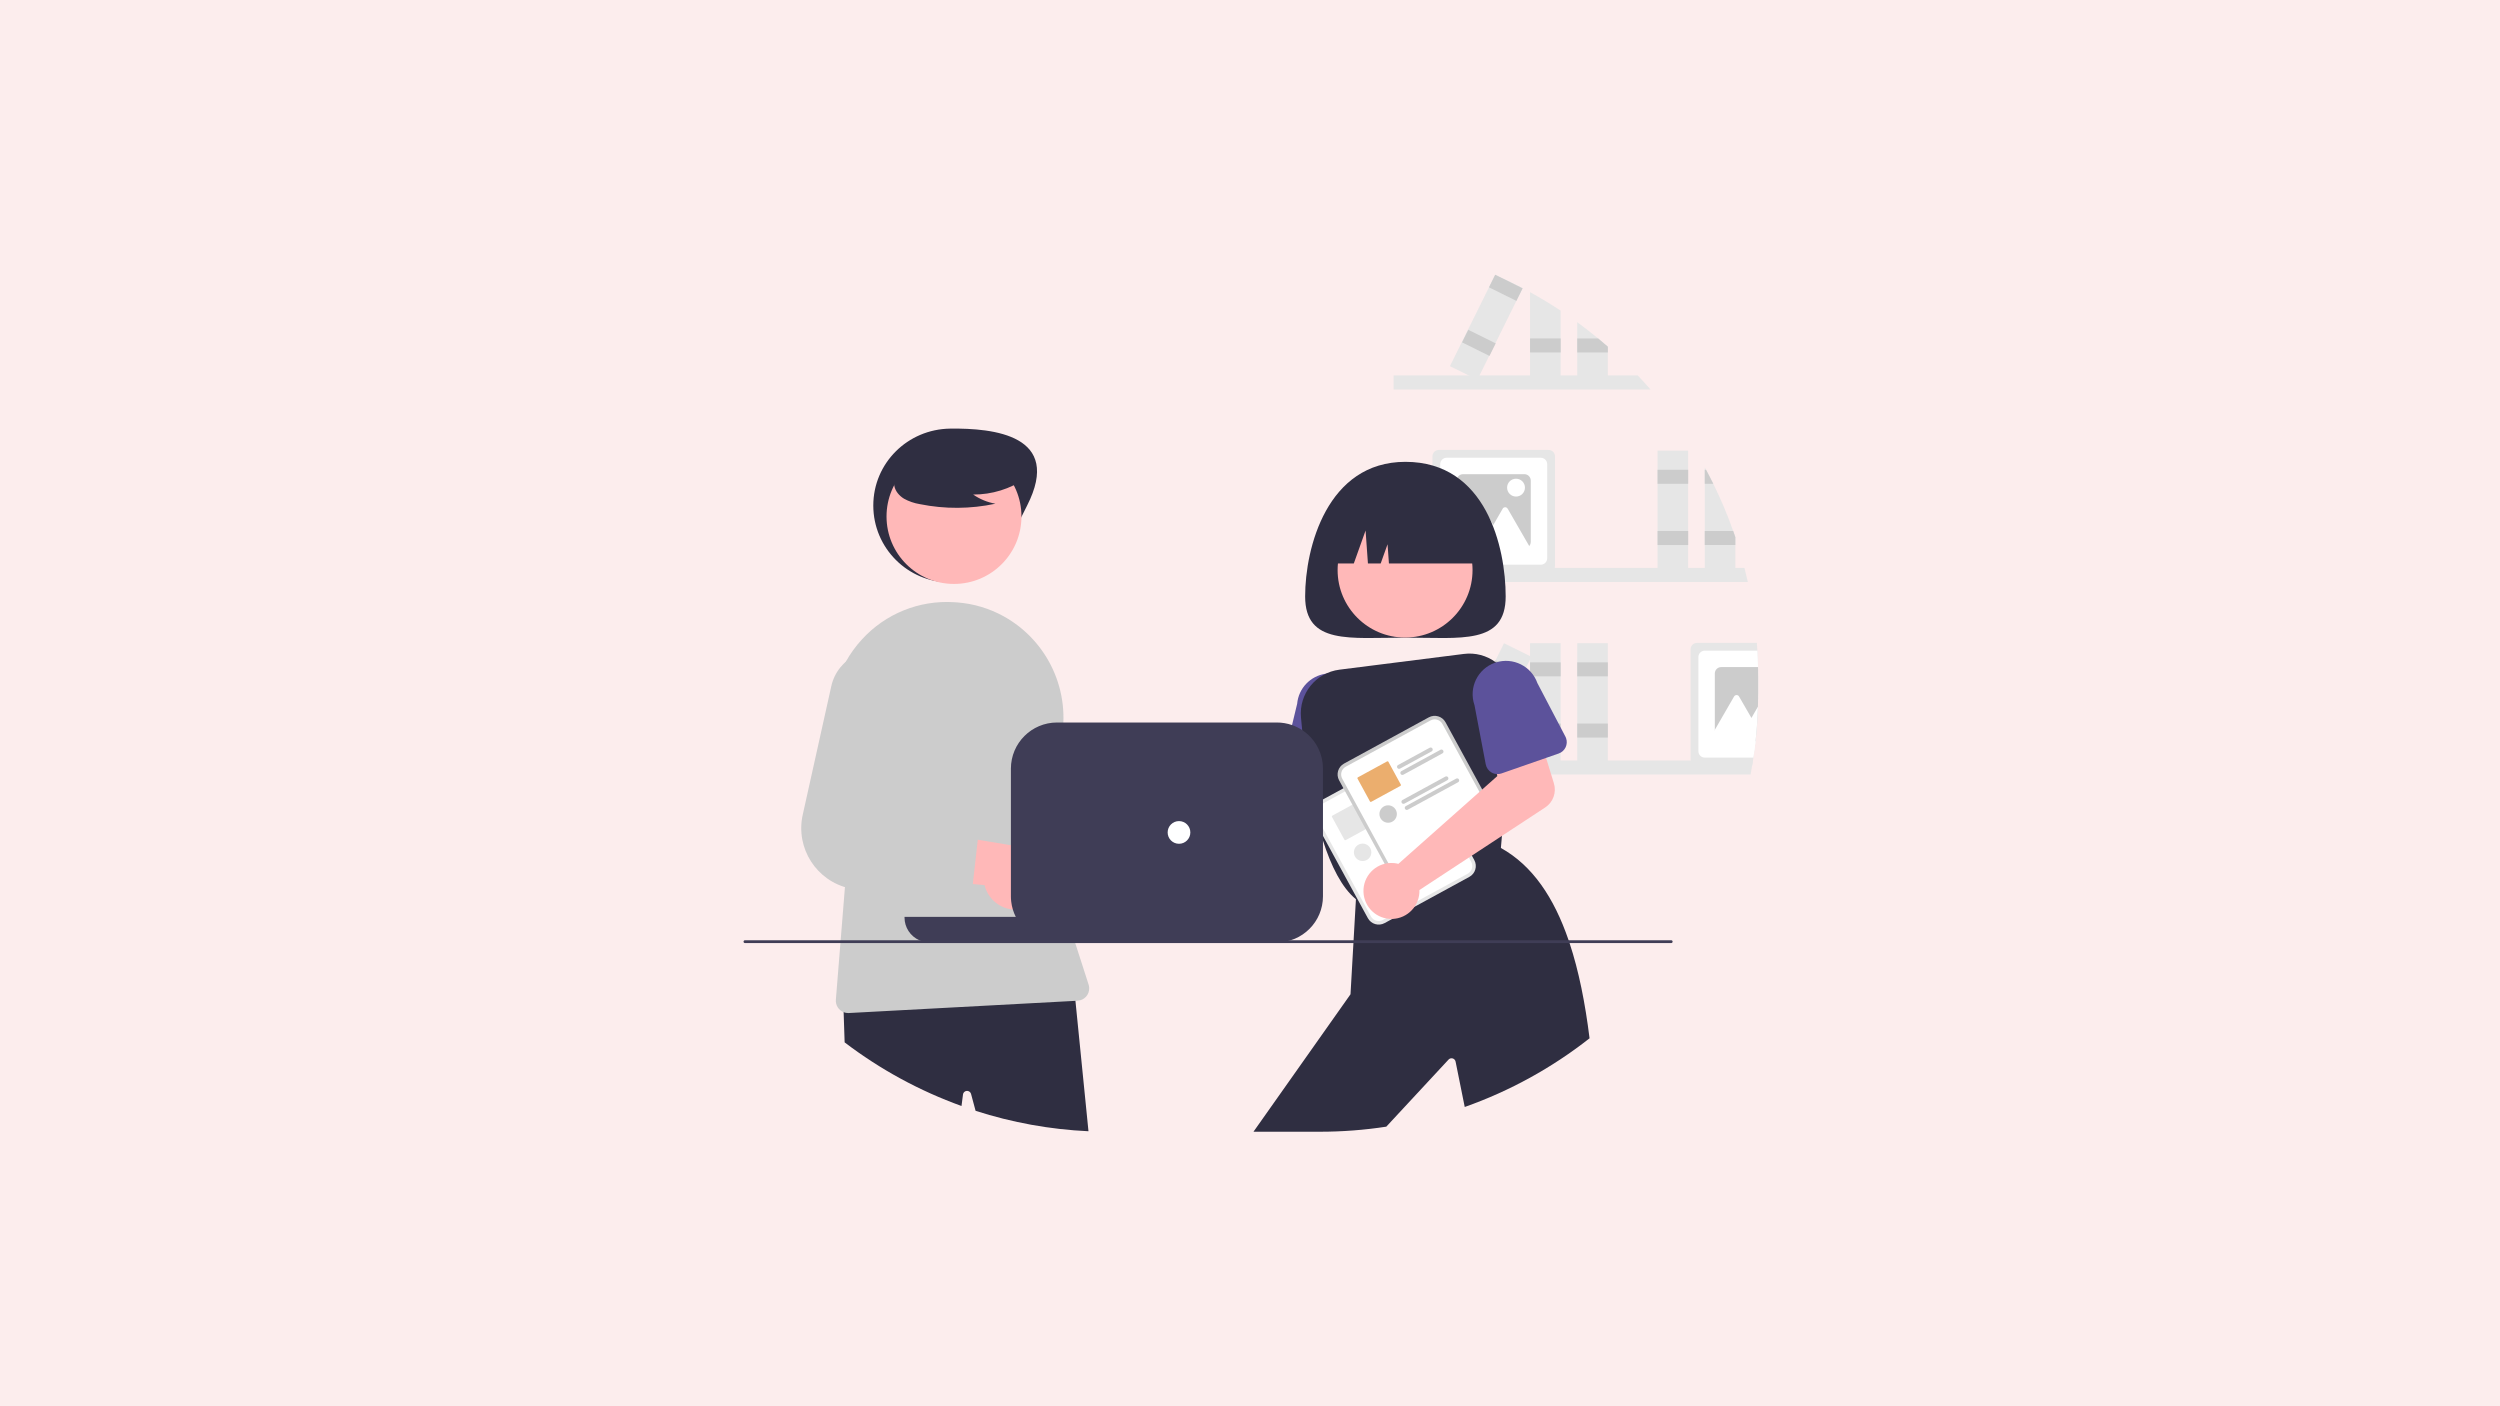 <?xml version="1.0" encoding="utf-8"?>
<!-- Generator: Adobe Illustrator 16.0.0, SVG Export Plug-In . SVG Version: 6.00 Build 0)  -->
<!DOCTYPE svg PUBLIC "-//W3C//DTD SVG 1.1//EN" "http://www.w3.org/Graphics/SVG/1.1/DTD/svg11.dtd">
<svg version="1.1" id="Layer_1" xmlns:x="http://ns.adobe.com/Extensibility/1.0/" xmlns:i="http://ns.adobe.com/AdobeIllustrator/10.0/" xmlns:graph="http://ns.adobe.com/Graphs/1.0/"
	 xmlns="http://www.w3.org/2000/svg" xmlns:xlink="http://www.w3.org/1999/xlink" x="0px" y="0px" width="1920px" height="1080px"
	 viewBox="0 0 1920 1080" enable-background="new 0 0 1920 1080" xml:space="preserve">
<g id="Group">
	<polygon id="Path" fill="#FCEDED" points="1920,1080 1920,0 0,0 0,1080 	"/>
</g>
<g>
	<path fill="#E6E6E6" d="M1339.771,436.196c0.914,3.573,1.771,7.165,2.571,10.773h-272.051v-10.773H1339.771z"/>
	<path fill="#E6E6E6" d="M1331.1,407.796c-4.381-12.368-9.486-24.467-15.296-36.232c-1.785-3.627-3.643-7.219-5.564-10.774
		c-0.317-0.61-0.653-1.22-0.992-1.83v80.178h23.509v-26.569L1331.1,407.796z"/>
	<path fill="#CCCCCC" d="M1315.804,371.564h-6.558V360.79h0.992C1312.166,364.341,1314.021,367.933,1315.804,371.564z"/>
	<polygon fill="#CCCCCC" points="1331.1,407.796 1309.246,407.796 1309.246,418.571 1332.755,418.571 1332.755,412.568 	"/>
	<rect x="1273.012" y="346.102" fill="#E6E6E6" width="23.505" height="93.037"/>
	<rect x="1273.012" y="360.792" fill="#CCCCCC" width="23.505" height="10.773"/>
	<rect x="1273.012" y="407.8" fill="#CCCCCC" width="23.505" height="10.773"/>
	<path fill="#E6E6E6" d="M1189.328,345.561h-84.318c-2.704,0.004-4.896,2.196-4.901,4.902v84.317
		c0.002,0.479,0.071,0.957,0.209,1.416c0.628,2.068,2.53,3.483,4.692,3.485h84.318c2.161-0.002,4.068-1.417,4.695-3.485
		c0.137-0.459,0.204-0.937,0.207-1.416v-84.317C1194.226,347.757,1192.034,345.565,1189.328,345.561z"/>
	<path fill="#FFFFFF" d="M1183.336,351.552h-72.335c-2.704,0.004-4.896,2.196-4.901,4.902v72.334
		c0.005,2.706,2.197,4.897,4.901,4.902h72.335c2.707-0.005,4.898-2.196,4.902-4.902v-72.334
		C1188.234,353.749,1186.043,351.557,1183.336,351.552z"/>
	<path fill="#CCCCCC" d="M1170.722,364.167h-47.104c-2.704,0.003-4.897,2.196-4.902,4.902v47.104
		c0.005,2.706,2.198,4.898,4.902,4.902h47.104c2.702-0.015,4.89-2.201,4.902-4.902v-47.104
		C1175.619,366.364,1173.428,364.171,1170.722,364.167z"/>
	<path fill="#FFFFFF" d="M1167.817,407.866l-9.949-17.233c-0.604-1.042-1.936-1.399-2.978-0.797
		c-0.33,0.192-0.605,0.467-0.798,0.797l-7.265,12.584l-9.527-16.501c-0.603-1.042-1.934-1.399-2.977-0.797
		c-0.33,0.191-0.606,0.467-0.798,0.797l-9.949,17.233l-11.836,20.5h22.828l-2.263,3.918h47.346L1167.817,407.866z"/>
	<circle fill="#FFFFFF" cx="1164.307" cy="374.503" r="6.855"/>
	<path fill="#E6E6E6" d="M1350.175,512.322c-0.077-4.228-0.245-8.433-0.502-12.615c-0.107-2.004-0.237-3.998-0.401-5.992h-45.994
		c-2.704,0.004-4.898,2.196-4.902,4.902v84.316c-0.002,0.387,0.045,0.771,0.143,1.145c0.53,2.201,2.496,3.754,4.761,3.759h42.397
		c0.219-1.241,0.426-2.506,0.61-3.759c0.119-0.74,0.24-1.491,0.349-2.233c0.262-1.774,0.512-3.551,0.741-5.325
		c0.327-2.42,0.621-4.849,0.883-7.288c0.957-8.748,1.574-17.591,1.852-26.527v-0.011c0.099-3.365,0.148-6.746,0.152-10.143v-13.072
		C1350.262,517.083,1350.24,514.697,1350.175,512.322z"/>
	<path fill="#FFFFFF" d="M1350.175,512.322c-0.077-4.228-0.245-8.433-0.502-12.615h-40.405c-2.703,0.004-4.896,2.196-4.901,4.902
		v72.335c0.005,2.705,2.198,4.896,4.901,4.9h37.366c0.263-1.774,0.511-3.551,0.741-5.325c0.327-2.42,0.621-4.849,0.883-7.288
		c0.957-8.748,1.574-17.591,1.852-26.527v-0.011c0.099-3.365,0.148-6.746,0.152-10.143v-13.072
		C1350.262,517.083,1350.24,514.697,1350.175,512.322z"/>
	<path fill="#CCCCCC" d="M1350.175,512.322h-28.292c-2.704,0.004-4.896,2.195-4.901,4.901v47.104
		c0.005,2.705,2.197,4.897,4.901,4.902h26.375c0.957-8.748,1.574-17.591,1.852-26.527v-0.011c0.099-3.365,0.148-6.746,0.152-10.143
		v-13.072C1350.262,517.083,1350.24,514.697,1350.175,512.322z"/>
	<path fill="#FFFFFF" d="M1350.108,542.704c-0.272,8.935-0.89,17.774-1.852,26.526c-0.262,2.44-0.556,4.869-0.883,7.288h-16.799
		l2.267-3.91h-22.835l6.974-12.081l4.858-8.422l9.956-17.233c0.594-1.041,1.919-1.403,2.96-0.811
		c0.338,0.192,0.619,0.473,0.812,0.811l9.531,16.505L1350.108,542.704z"/>
	<path fill="#E6E6E6" d="M1267.567,299.099h-197.275v-10.774h187.492C1261.118,291.844,1264.38,295.435,1267.567,299.099z"/>
	<path fill="#E6E6E6" d="M1175.079,224.378c8.04,4.423,15.877,9.162,23.509,14.216v52.661h-23.509V224.378z"/>
	<rect x="1175.079" y="259.92" fill="#CCCCCC" width="23.504" height="10.773"/>
	<path fill="#E6E6E6" d="M1234.82,266.265v24.99h-23.51v-43.804c5.48,3.998,10.836,8.156,16.068,12.473
		C1229.886,261.995,1232.364,264.108,1234.82,266.265z"/>
	<path fill="#CCCCCC" d="M1234.82,266.265v4.423h-23.51v-10.763h16.068C1229.886,261.995,1232.364,264.108,1234.82,266.265z"/>
	<path fill="#E6E6E6" d="M1151.081,212.374c6.219,2.8,12.334,5.785,18.345,8.955l-4.839,9.761l-16.067,32.475l-4.78,9.651
		l-7.485,15.11l-1.645,3.323l-6.7-3.323l-14.357-7.113l9.119-18.433h0.011l4.771-9.652l16.081-32.474l4.729-9.543l0.054-0.109
		L1151.081,212.374z"/>
	<polygon fill="#CCCCCC" points="1169.37,221.426 1164.59,231.089 1143.531,220.653 1148.26,211.11 1148.313,211.001 
		1151.081,212.374 	"/>
	
		<rect x="1130.217" y="251.392" transform="matrix(0.444 -0.896 0.896 0.444 395.792 1163.987)" fill="#CCCCCC" width="10.773" height="23.503"/>
	<path fill="#E6E6E6" d="M1346.285,584.079c-0.186,1.253-0.393,2.518-0.61,3.759c-0.381,2.354-0.796,4.684-1.239,7.016h-274.144
		V584.08L1346.285,584.079L1346.285,584.079z"/>
	<rect x="1175.079" y="493.982" fill="#E6E6E6" width="23.504" height="93.036"/>
	<rect x="1175.079" y="508.672" fill="#CCCCCC" width="23.504" height="10.772"/>
	<rect x="1175.079" y="555.681" fill="#CCCCCC" width="23.504" height="10.772"/>
	<rect x="1211.313" y="493.982" fill="#E6E6E6" width="23.506" height="93.036"/>
	<rect x="1211.313" y="508.672" fill="#CCCCCC" width="23.506" height="10.772"/>
	<rect x="1211.313" y="555.681" fill="#CCCCCC" width="23.506" height="10.772"/>
	
		<rect x="1098.178" y="528.764" transform="matrix(0.444 -0.896 0.896 0.444 152.404 1326.548)" fill="#E6E6E6" width="93.038" height="23.506"/>
	
		<rect x="1151.012" y="505.032" transform="matrix(0.444 -0.896 0.896 0.444 180.214 1323.871)" fill="#CCCCCC" width="10.773" height="23.505"/>
	
		<rect x="1130.224" y="547.154" transform="matrix(0.444 -0.896 0.896 0.444 130.775 1328.511)" fill="#CCCCCC" width="10.773" height="23.503"/>
	<path fill="#FFB8B8" d="M890.002,625.598c0.982,0.565,1.918,1.208,2.8,1.919l96.987-30.182l5.469-24.063l37.393,3.508l-5.54,43.538
		c-0.923,7.226-6.498,12.977-13.692,14.113l-114.139,18.071c-4.529,10.978-17.099,16.203-28.074,11.674
		c-10.977-4.527-16.203-17.098-11.674-28.073c4.528-10.977,17.098-16.203,28.074-11.676
		C888.427,624.769,889.229,625.158,890.002,625.598z"/>
	<path fill="#5C529B" d="M1049.931,591.216l-0.643-10.98v-0.012l-0.175-3.008l-1.895-32.333
		c1.182-14.033-9.209-26.379-23.235-27.615c-1.938-0.174-3.893-0.123-5.817,0.152c-11.785,1.667-20.875,11.22-21.951,23.073
		l-3.934,16.362l-6.873,28.617c-1.002,4.123,0.953,8.394,4.728,10.327c1.061,0.559,2.218,0.897,3.409,1.002l11.462,1.024
		l11.034,0.979l12.732,1.136l0.918,0.075l2.352,0.218l7.877,0.697h0.021c2.66,0.214,5.286-0.722,7.213-2.57
		c0.692-0.677,1.275-1.454,1.73-2.311c0.794-1.482,1.157-3.158,1.047-4.836h-0.001V591.216z"/>
	<path fill="#2F2E41" d="M1156.359,458.063c0,37.284-34.476,31.646-77.004,31.646c-42.527,0-77.003,5.639-77.003-31.646
		c0-37.283,16.842-103.373,77.003-103.373C1141.591,354.69,1156.359,420.779,1156.359,458.063z"/>
	<circle fill="#FFB8B8" cx="1079.099" cy="437.83" r="51.815"/>
	<path fill="#2F2E41" d="M1152.038,511.429c-0.998-0.96-2.056-1.855-3.17-2.68c-7.045-5.322-15.896-7.666-24.651-6.525
		l-95.484,12.081c-18.184,2.258-31.282,18.557-29.576,36.801c0.271,3.05,0.578,6.264,0.915,9.607
		c0.437,4.193,0.926,8.595,1.492,13.148c0.938,7.657,2.081,15.74,3.443,23.966c1.187,7.081,2.538,14.26,4.085,21.353
		c0.446,2.047,0.91,4.088,1.395,6.121c-0.003,0.014,0.002,0.024,0.011,0.033c0.055,0.25,0.107,0.501,0.174,0.741
		c-0.002,0.019,0,0.038,0.011,0.054c0.677,2.833,1.386,5.633,2.126,8.399c0.283,1.022,0.557,2.036,0.838,3.039
		c0.763,2.723,1.568,5.393,2.396,8.018c6.221,19.533,14.444,36.168,25.307,45.014c0.142,0.132,0.282,0.239,0.437,0.359l0.437,0.337
		l0.63-0.195l2.682-0.796l2.287-0.695l29.807-8.967l7.418-2.232l23.836-7.179h0.011l21.798-6.559l2.66-0.807l18.727-5.632
		l0.598-6.994l0.807-9.28l0.48-5.579l3.79-43.988l2.213-25.666l2.396-27.865C1163.258,528.624,1159.462,518.533,1152.038,511.429z"
		/>
	<path fill="#2F2E41" d="M1205.428,724.282c-0.248-0.73-0.488-1.46-0.74-2.18c-11.196-32.682-27.713-57.397-52.018-70.863
		c-0.011,0-0.011-0.012-0.021-0.012l-0.414-0.229l-21.179,7.331l-2.613,0.904l-2.725,0.947l-0.031,0.012l-19.825,6.861l-0.034,0.013
		l-15.556,5.381h-0.012l-14.392,4.979h-0.011l-3.345,1.166l-25.153,8.704l-2.919,1.014l-2.615,0.904l-0.402,0.143l-0.075,1.24
		l-1.798,31.505l-0.119,2.18l-2.245,39.314l-74.524,105.571h50.983c17.084,0.004,34.142-1.296,51.025-3.89l47.835-51.548
		c1.215-1.26,3.22-1.295,4.479-0.078c0.46,0.443,0.774,1.019,0.901,1.646l7.025,34.86c34.617-12.24,66.999-30.059,95.865-52.747
		C1217.422,770.341,1212.52,745.666,1205.428,724.282z"/>
	<path fill="#2F2E41" d="M1019.23,432.748L1019.23,432.748h20.495l9.04-25.316l1.81,25.316h9.794l5.273-14.768l1.057,14.768h72.783
		l0,0c0-30.293-24.559-54.852-54.853-54.852l0,0h-10.549C1043.788,377.896,1019.23,402.454,1019.23,432.748L1019.23,432.748z"/>
	<path fill="#A0616A" d="M893.174,707.274c-12.64,5.311-27.191-0.632-32.503-13.271c-0.565-1.348-1.012-2.742-1.333-4.169
		l-87.657-9.928l29.384-35.188L879.8,659.54c13.619-2.129,26.386,7.187,28.514,20.806
		C910.096,691.743,903.836,702.875,893.174,707.274L893.174,707.274z"/>
	<path fill="#CCCCCC" d="M845.913,642.144l-37.05-6.622l-2.69-0.48c-8.417-1.503-14.022-9.547-12.519-17.965
		c0.104-0.587,0.244-1.17,0.417-1.741l18.191-60.45l0.544-1.797c4.679-15.824-2.207-32.779-16.591-40.863
		c-16.977-9.427-38.383-3.307-47.81,13.67c-1.521,2.736-2.667,5.665-3.412,8.705l-23.204,94.699l-0.861,3.509
		c-6.226,25.382,9.306,51.006,34.688,57.23c2.266,0.557,4.571,0.942,6.894,1.159c0.076,0.011,0.143,0.011,0.219,0.021l13.89,1.231
		l18.018,1.601l22.659,2.016l21.146,1.886c5.742,0.52,10.925-3.449,11.918-9.129c0.031-0.153,0.054-0.307,0.076-0.458l4.487-33.511
		l0.044-0.304C855.77,648.655,851.773,643.177,845.913,642.144z"/>
	<path fill="#2F2E41" d="M788.832,388.244c-14.79,29.079-26.447,59.07-59.071,59.07c-32.623,0-59.069-26.447-59.069-59.07
		c0-32.624,26.448-58.662,59.069-59.07C762.916,328.758,816.36,334.12,788.832,388.244z"/>
	<path fill="#2F2E41" d="M825.934,768.652l-1.34-13.377l-1.002,0.054l-176.141,8.486l0.458,13.541l0.773,23.191
		c27.255,20.763,57.522,37.238,89.753,48.859l1.145-8.868c0.239-1.731,1.836-2.939,3.566-2.7c1.259,0.175,2.289,1.083,2.621,2.31
		l3.476,12.951c28.077,9.056,57.233,14.334,86.704,15.698L825.934,768.652z"/>
	<circle fill="#FFB8B8" cx="732.668" cy="396.649" r="51.815"/>
	<path fill="#CCCCCC" d="M836.054,756.18l-10.272-31.896l-0.174-0.545l-0.523-1.634l-2.93-9.087
		c-0.948-2.951-1.854-5.913-2.691-8.889c-0.772-2.681-1.496-5.367-2.167-8.063c-0.958-3.746-1.83-7.508-2.614-11.285
		c-2.658-12.69-4.432-25.551-5.305-38.487c-0.24-3.584-0.411-7.176-0.513-10.772c-0.639-22.059,1.348-44.112,5.916-65.701
		c8.164-38.327-9.672-77.488-43.945-96.486c-10.955-6.054-23.079-9.69-35.558-10.665c-0.861-0.064-1.722-0.12-2.594-0.174
		c-26.699-1.687-52.722,8.836-70.743,28.607c-4.767,5.19-8.905,10.924-12.332,17.081c-9.511,17.133-13.08,36.935-10.153,56.309
		l12.244,82.217l-2.788,34.609l-3.29,40.786l-0.174,2.179l-3.508,43.487c-0.342,4.161,2.084,8.057,5.97,9.587
		c1.107,0.443,2.292,0.67,3.485,0.664c0.175,0,0.339,0,0.513-0.011l174.028-9.357l1.59-0.087c5.229-0.272,9.249-4.731,8.977-9.962
		C836.458,757.779,836.308,756.964,836.054,756.18z"/>
	<path fill="#2F2E41" d="M787.653,367.366c-11.841,8.161-25.896,12.504-40.275,12.446c5.129,3.557,10.97,5.96,17.117,7.042
		c-19.12,4.101-38.88,4.212-58.045,0.326c-4.26-0.683-8.37-2.095-12.151-4.173c-3.68-2.233-6.758-5.791-7.5-10.03
		c-1.272-7.276,4.396-13.885,10.286-18.34c18.266-13.601,41.674-18.278,63.764-12.742c7.123,1.841,14.259,4.952,18.886,10.672
		c4.626,5.72,5.997,14.538,1.589,20.429L787.653,367.366z"/>
	<path fill="#FFB8B8" d="M790.302,696.494c-12.521,5.583-27.198-0.041-32.783-12.563c-0.595-1.335-1.07-2.721-1.423-4.14
		l-87.852-8.027l28.615-35.813l79.039,13.114c13.569-2.425,26.533,6.611,28.957,20.183
		C806.883,680.602,800.866,691.866,790.302,696.494L790.302,696.494z"/>
	<path fill="#CCCCCC" d="M741.649,632.404l-19.859-3.105l-20.034-3.136c-8.447-1.32-14.226-9.239-12.906-17.687
		c0.094-0.591,0.22-1.175,0.378-1.75l17.387-62.64c4.333-15.92-2.917-32.722-17.475-40.492c-9.681-5.165-21.229-5.467-31.167-0.816
		c-9.967,4.577-17.208,13.566-19.554,24.282l-21.929,98.707c-5.664,25.529,10.439,50.816,35.969,56.48
		c2.329,0.518,4.692,0.857,7.072,1.018l75.853,5.087c5.75,0.393,10.843-3.684,11.722-9.38c0.033-0.15,0.043-0.305,0.065-0.457
		l3.758-33.596l0.033-0.306C751.636,638.706,747.526,633.318,741.649,632.404z"/>
	<path fill="#E6E6E6" d="M1077.697,580.331l-4.547,2.479l-56.006,30.56l-4.548,2.479c-4.594,2.513-6.284,8.271-3.781,12.867
		l41.706,76.439c2.514,4.593,8.269,6.285,12.869,3.781l0.01-0.007l65.076-35.506l0.013-0.006c4.591-2.513,6.285-8.27,3.78-12.867
		l-41.707-76.438C1088.052,579.521,1082.295,577.829,1077.697,580.331z"/>
	<path fill="#FFFFFF" d="M1079.005,582.729l-5.385,2.938l-54.33,29.644l-5.384,2.938c-3.272,1.789-4.478,5.887-2.693,9.162
		l41.705,76.438c1.789,3.271,5.89,4.477,9.164,2.694l0.013-0.007l65.073-35.507l0.013-0.008c3.271-1.788,4.478-5.888,2.693-9.161
		l-41.707-76.439C1086.378,582.151,1082.279,580.946,1079.005,582.729z"/>
	<path fill="#E6E6E6" d="M1080.533,604.31c-0.422-0.765-1.379-1.046-2.147-0.632l-2.168,1.188l-22.103,12.06
		c-0.765,0.424-1.042,1.386-0.619,2.15c0.42,0.757,1.371,1.037,2.132,0.628l24.272-13.247
		C1080.665,606.033,1080.945,605.077,1080.533,604.31z"/>
	<path fill="#E6E6E6" d="M1088.801,605.866c-0.412-0.759-1.36-1.04-2.121-0.628c-0.004,0.003-0.009,0.005-0.015,0.007l-29.99,16.363
		c-0.766,0.416-1.049,1.373-0.634,2.14c0.417,0.765,1.375,1.048,2.141,0.632c0.002-0.002,0.004-0.002,0.006-0.005l1.396-0.763
		l8.726-4.761h0.012l19.849-10.839c0.764-0.408,1.054-1.356,0.645-2.122C1088.811,605.884,1088.806,605.875,1088.801,605.866z"/>
	<path fill="#E6E6E6" d="M1056.207,631.946l-9.521-17.463c-0.205-0.364-0.668-0.495-1.035-0.294l-4.619,2.517l-2.396,1.308
		l-12.865,7.016l-2.494,1.361c-0.365,0.206-0.495,0.668-0.293,1.035l0.607,1.122l8.91,16.341c0.202,0.362,0.662,0.494,1.026,0.293
		l15.358-8.376l2.396-1.308l4.619-2.518c0.369-0.197,0.509-0.658,0.311-1.026C1056.209,631.951,1056.207,631.949,1056.207,631.946z"
		/>
	<path fill="#E6E6E6" d="M1092.569,626.467c-0.415-0.763-1.37-1.046-2.135-0.632l-32.922,17.964
		c-0.596,0.327-0.917,0.998-0.796,1.667c0.023,0.168,0.079,0.331,0.164,0.479c0.083,0.149,0.189,0.287,0.316,0.401l0.011,0.011
		c0.5,0.45,1.228,0.536,1.819,0.22l32.92-17.964c0.764-0.419,1.045-1.377,0.625-2.141
		C1092.571,626.471,1092.571,626.469,1092.569,626.467z"/>
	<path fill="#E6E6E6" d="M1100.848,628.024c-0.419-0.765-1.381-1.044-2.145-0.621l0,0l-38.641,21.08
		c-0.597,0.313-0.92,0.98-0.797,1.645v0.012c0.023,0.169,0.079,0.331,0.164,0.479c0.085,0.156,0.195,0.296,0.327,0.414
		c0.494,0.46,1.23,0.548,1.819,0.218l38.639-21.079C1100.982,629.751,1101.266,628.792,1100.848,628.024z"/>
	<circle fill="#E6E6E6" cx="1046.488" cy="654.584" r="6.7"/>
	<path fill="#CCCCCC" d="M1097.306,550.918l-4.547,2.479l-56.005,30.561l-4.547,2.479c-4.594,2.512-6.285,8.27-3.783,12.866
		l41.707,76.439c2.514,4.593,8.269,6.285,12.868,3.782l0.011-0.008l65.075-35.506l0.013-0.006c4.593-2.513,6.285-8.27,3.781-12.867
		l-41.707-76.438C1107.661,550.108,1101.903,548.416,1097.306,550.918z"/>
	<path fill="#FFFFFF" d="M1098.614,553.314l-5.386,2.938l-54.33,29.645l-5.384,2.938c-3.271,1.789-4.477,5.887-2.693,9.162
		l41.705,76.438c1.788,3.271,5.89,4.477,9.163,2.693l0.014-0.006l65.072-35.507l0.014-0.007c3.271-1.789,4.477-5.889,2.692-9.162
		l-41.707-76.439C1105.986,552.738,1101.889,551.533,1098.614,553.314z"/>
	<path fill="#CCCCCC" d="M1100.142,574.896c-0.421-0.766-1.379-1.047-2.146-0.634l-11.177,6.102l-3.117,1.7l-9.978,5.445
		c-0.767,0.424-1.043,1.387-0.619,2.15c0.42,0.758,1.37,1.037,2.133,0.628l11.766-6.416l2.462-1.353l10.045-5.479
		C1100.273,576.622,1100.555,575.664,1100.142,574.896z"/>
	<path fill="#CCCCCC" d="M1108.41,576.453c-0.413-0.759-1.362-1.04-2.121-0.628c-0.005,0.003-0.009,0.005-0.016,0.007l-15.59,8.509
		l-2.396,1.309l-12.004,6.547c-0.765,0.418-1.045,1.377-0.628,2.142c0.419,0.764,1.377,1.043,2.141,0.625l0,0l12.007-6.547
		l2.396-1.308l15.579-8.508c0.764-0.408,1.053-1.356,0.645-2.12C1108.418,576.471,1108.414,576.462,1108.41,576.453z"/>
	<path fill="#EBAE6E" d="M1075.814,602.533l-7.593-13.922l-1.307-2.396l-0.621-1.146c-0.207-0.364-0.669-0.495-1.037-0.293
		l-15.412,8.408l-6.962,3.791c-0.366,0.206-0.496,0.669-0.294,1.036l0.619,1.133l0.677,1.253l0.632,1.144v0.012l7.593,13.922
		c0.201,0.363,0.66,0.494,1.024,0.293l22.375-12.199c0.37-0.198,0.509-0.659,0.312-1.027
		C1075.818,602.538,1075.814,602.536,1075.814,602.533z"/>
	<path fill="#CCCCCC" d="M1112.178,597.054c-0.415-0.763-1.37-1.046-2.134-0.632l-9.839,5.37l-2.396,1.309l-9.5,5.176l-11.188,6.109
		c-0.768,0.418-1.051,1.379-0.632,2.147c0.419,0.766,1.379,1.049,2.146,0.631l20.688-11.287l2.396-1.306l9.836-5.371
		c0.765-0.419,1.045-1.377,0.626-2.141C1112.18,597.058,1112.18,597.056,1112.178,597.054z"/>
	<path fill="#CCCCCC" d="M1120.457,598.611c-0.419-0.765-1.381-1.043-2.145-0.621l0,0l-15.548,8.486l-2.396,1.308l-20.698,11.286
		c-0.766,0.413-1.051,1.371-0.638,2.137c0.415,0.768,1.37,1.053,2.136,0.639c0.007-0.002,0.011-0.006,0.019-0.009l20.688-11.285
		l2.396-1.309l15.556-8.485C1120.591,600.338,1120.874,599.379,1120.457,598.611z"/>
	<circle fill="#CCCCCC" cx="1066.097" cy="625.171" r="6.7"/>
	<path fill="#FFB8B8" d="M1070.597,662.84c1.128,0.11,2.245,0.312,3.344,0.599l75.982-67.407l-4.915-24.182l35.526-12.186
		l12.858,41.964c2.134,6.964-0.584,14.501-6.674,18.496l-96.6,63.424c0.388,11.867-8.919,21.802-20.787,22.189
		c-11.866,0.387-21.801-8.92-22.188-20.787c-0.389-11.867,8.919-21.802,20.786-22.189
		C1068.82,662.732,1069.709,662.758,1070.597,662.84L1070.597,662.84z"/>
	<path fill="#5C529B" d="M1202.226,565.702l-21.524-41.114c-4.604-12.998-18.687-20.004-31.832-15.839
		c-0.238,0.065-0.469,0.142-0.707,0.229c-13.346,4.664-20.393,19.252-15.753,32.604l8.639,45.438c0.5,2.632,2.123,4.914,4.444,6.254
		c1.253,0.731,2.668,1.15,4.116,1.22c1.195,0.075,2.393-0.092,3.521-0.49l4.619-1.612l29.652-10.326l9.695-3.377
		c4.813-1.684,7.346-6.947,5.664-11.759C1202.611,566.509,1202.436,566.098,1202.226,565.702L1202.226,565.702z"/>
	<path fill="#3F3D56" d="M1283.486,724.282H572.125c-0.602,0-1.089-0.487-1.089-1.09s0.488-1.09,1.089-1.09h711.362
		c0.603,0,1.09,0.487,1.09,1.09C1284.576,723.795,1284.089,724.282,1283.486,724.282z"/>
	<path fill="#3F3D56" d="M694.675,704.129v0.544c0.007,7.546,4.462,14.378,11.362,17.431c2.423,1.084,5.048,1.642,7.702,1.635
		h175.934V704.13L694.675,704.129L694.675,704.129z"/>
	<path fill="#3F3D56" d="M1012.511,574.896c-2.791-5.766-7.09-10.664-12.439-14.185c-2.427-1.606-5.041-2.902-7.789-3.856
		c-3.743-1.308-7.681-1.975-11.646-1.973H811.783c-19.544,0.022-35.382,15.861-35.405,35.405v98.044
		c-0.003,1.376,0.077,2.751,0.24,4.118c0.239,2.043,0.655,4.063,1.241,6.035c0.582,1.941,1.333,3.829,2.244,5.643
		c5.981,12.019,18.253,19.615,31.679,19.608h168.853c19.547,0.008,35.398-15.832,35.405-35.379c0-0.009,0-0.019,0-0.025v-98.044
		C1016.049,584.956,1014.843,579.691,1012.511,574.896z"/>
	<circle fill="#FFFFFF" cx="905.469" cy="639.311" r="8.715"/>
</g>
</svg>
